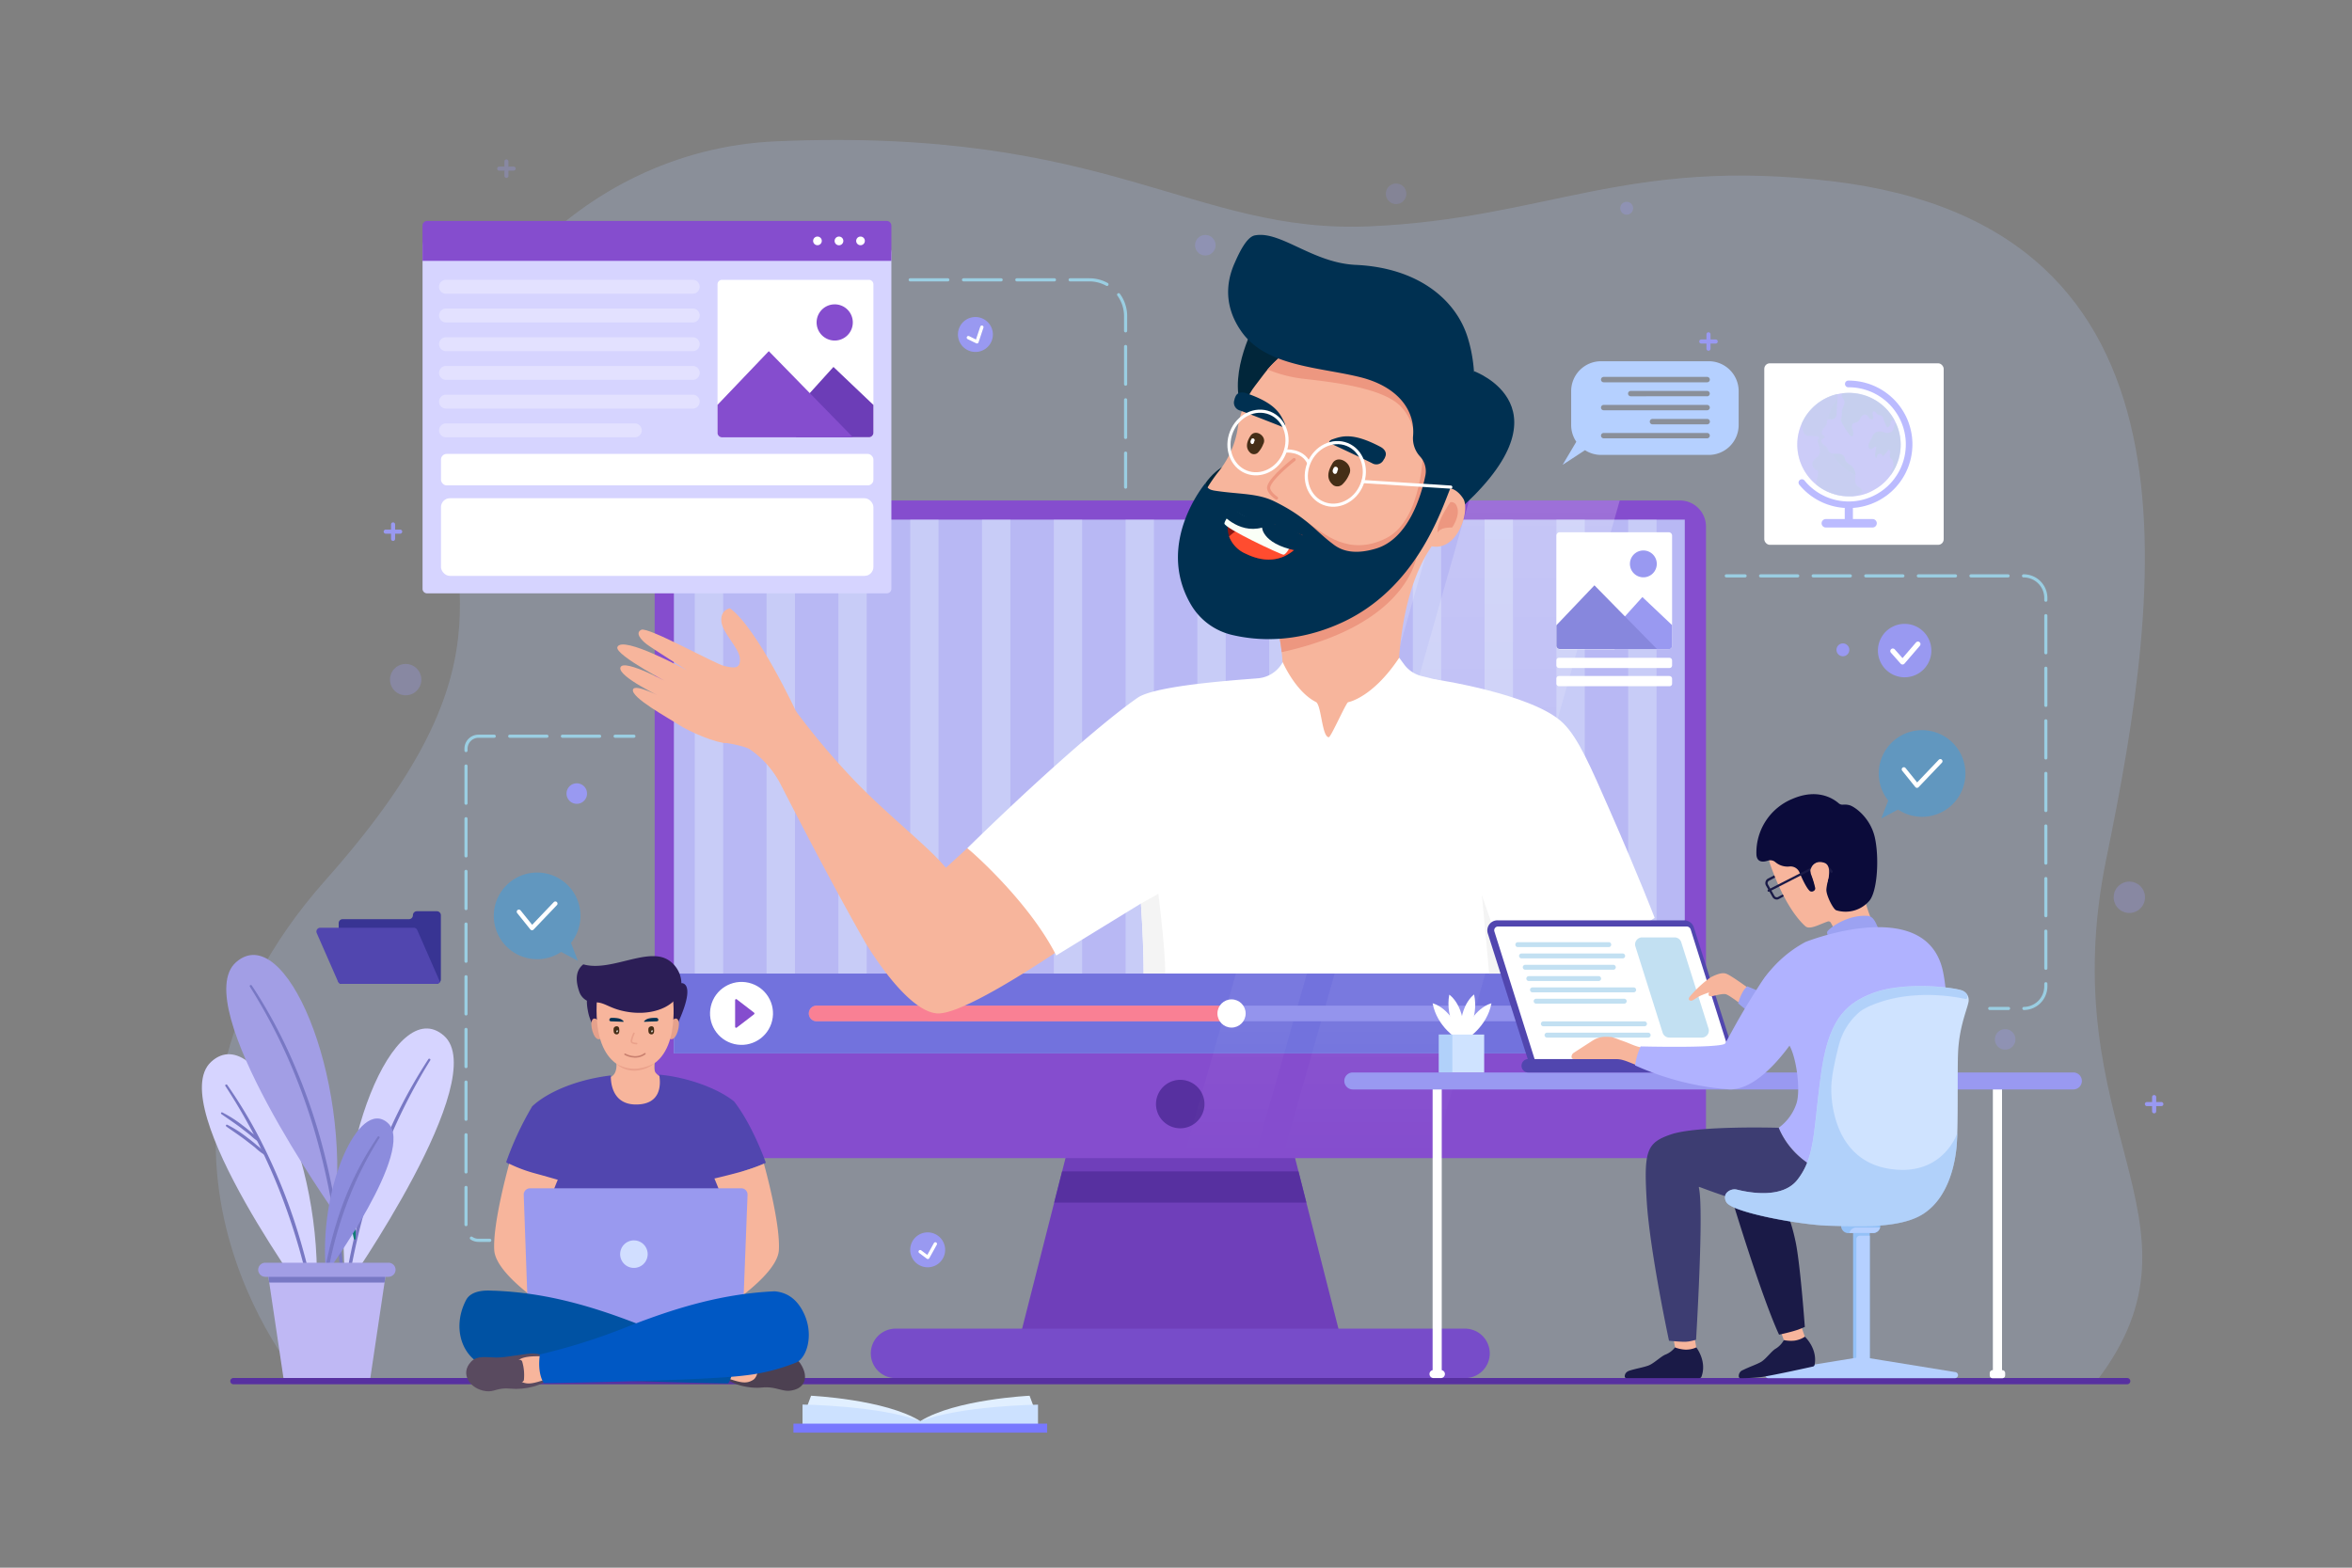 <svg xmlns="http://www.w3.org/2000/svg" xmlns:xlink="http://www.w3.org/1999/xlink" viewBox="0 0 750 500"><rect x="0" y="0" width="750" height="500" fill="#808080" stroke="none"/><defs><style>.cls-1{isolation:isolate;}.cls-2,.cls-58{fill:#b5d0ff;}.cls-11,.cls-12,.cls-2,.cls-77{opacity:0.2;}.cls-3{fill:#6f3fba;}.cls-4{fill:#5730a0;}.cls-5{fill:#774cc9;}.cls-6{fill:#854dce;}.cls-7{fill:#b8b8f4;}.cls-73,.cls-76,.cls-8{opacity:0.3;}.cls-9{fill:#eefaff;}.cls-10{fill:#7272dd;}.cls-11{fill:url(#linear-gradient);}.cls-12{fill:url(#linear-gradient-2);}.cls-13{fill:#9494ed;}.cls-14{fill:#f98094;}.cls-15,.cls-25{fill:#fff;}.cls-16{fill:#d6d4ff;}.cls-17{fill:#7878c4;}.cls-18{fill:#0e7c74;}.cls-19{fill:#a29ee5;}.cls-20{fill:#8c8cdd;}.cls-21{fill:#bfb8f4;}.cls-22{fill:#383493;}.cls-23{fill:#5146af;}.cls-24,.cls-36,.cls-37,.cls-38,.cls-48,.cls-49,.cls-64,.cls-65,.cls-66,.cls-67,.cls-70,.cls-74,.cls-75{fill:none;}.cls-24{stroke:#5730a0;stroke-width:2px;}.cls-24,.cls-37,.cls-38,.cls-48,.cls-49,.cls-64,.cls-65,.cls-66,.cls-67,.cls-70,.cls-74,.cls-75{stroke-linecap:round;}.cls-24,.cls-70,.cls-74,.cls-75{stroke-linejoin:round;}.cls-25{opacity:0.31;}.cls-26{fill:#6c3db7;}.cls-27{fill:#f7b59c;}.cls-28{fill:#01263a;}.cls-29{fill:#003051;}.cls-30{fill:#ed9780;}.cls-31{fill:#8d1612;}.cls-32{fill:#ff4c2f;}.cls-33{fill:#fafff7;}.cls-34{fill:#452e17;}.cls-35{fill:#f4f4f4;}.cls-36,.cls-37,.cls-70,.cls-74,.cls-75{stroke:#fff;}.cls-36,.cls-37,.cls-38,.cls-48,.cls-49,.cls-64,.cls-65,.cls-66,.cls-67{stroke-miterlimit:10;}.cls-38{stroke:#ed9780;}.cls-39{fill:#9999ef;}.cls-40{fill:#4c4051;}.cls-41{fill:#0052a3;}.cls-42{fill:#594a5f;}.cls-43{fill:#0058c4;}.cls-44{fill:#2c1e56;}.cls-45{fill:#e5a18c;}.cls-46{fill:#d1deff;}.cls-47{fill:#eaa18b;}.cls-48{stroke:#eaa18b;}.cls-48,.cls-49{stroke-width:0.5px;}.cls-49{stroke:#c9806f;}.cls-50,.cls-73,.cls-76,.cls-77{fill:#9999f1;}.cls-51{fill:#c2e0f2;}.cls-52{fill:#1a1a47;}.cls-53{fill:#9ca2f2;}.cls-54{fill:#0b0b3a;}.cls-55{fill:#b0b2ff;}.cls-56{fill:#3d3d72;}.cls-57,.cls-60{fill:#94c1f7;}.cls-59{fill:#cfe3ff;}.cls-60,.cls-68,.cls-71{opacity:0.5;}.cls-61{fill:#e1efff;}.cls-62{fill:#cce1ff;}.cls-63{fill:#7878ff;}.cls-64,.cls-65,.cls-66,.cls-67{stroke:#9acee2;}.cls-65{stroke-dasharray:11.86 4.94;}.cls-66{stroke-dasharray:11.84 4.93;}.cls-67{stroke-dasharray:12 5;}.cls-69{fill:#389fe5;}.cls-70{stroke-width:1.38px;}.cls-71{mix-blend-mode:screen;}.cls-72{fill:#81a8cc;}.cls-73{mix-blend-mode:multiply;}.cls-74{stroke-width:1.06px;}.cls-75{stroke-width:1.62px;}.cls-78{fill:#8787dd;}</style><linearGradient id="linear-gradient" x1="418.51" y1="157.38" x2="418.51" y2="368.29" gradientUnits="userSpaceOnUse"><stop offset="0" stop-color="#fff"/><stop offset="1" stop-color="#fff" stop-opacity="0"/></linearGradient><linearGradient id="linear-gradient-2" x1="462.7" y1="157.38" x2="462.7" y2="368.29" xlink:href="#linear-gradient"/></defs><title>teach</title><g class="cls-1"><g id="OBJECTS"><path class="cls-2" d="M95.6,440s-65.5-76.33,8.28-159.39c59.47-66.95,40.48-92.84,37.74-138-2.32-38.21,41-94.72,105.87-97.54,106.3-4.62,132.72,29.54,189.16,27.12s82-22.17,147.52-14.39C705.81,72.24,689.41,187.53,671.69,273.7s35.54,115.59-2.8,166.35"/><polygon class="cls-3" points="427.73 427.42 325 427.42 336.16 383.55 338.69 373.6 343.6 354.33 409.14 354.33 414.05 373.6 416.57 383.55 427.73 427.42"/><polygon class="cls-4" points="416.57 383.55 336.16 383.55 338.69 373.6 414.05 373.6 416.57 383.55"/><path class="cls-5" d="M467.16,439.54H285.57a7.89,7.89,0,0,1-7.89-7.89h0a7.9,7.9,0,0,1,7.89-7.89H467.16a7.9,7.9,0,0,1,7.89,7.89h0A7.89,7.89,0,0,1,467.16,439.54Z"/><path class="cls-6" d="M544,167.94V361.06a8.33,8.33,0,0,1-8.32,8.32H217.08a8.31,8.31,0,0,1-8.32-8.32V167.94a8.31,8.31,0,0,1,8.32-8.32H535.67A8.33,8.33,0,0,1,544,167.94Z"/><rect class="cls-7" x="214.89" y="165.73" width="322.35" height="170.24"/><g class="cls-8"><rect class="cls-9" x="496.3" y="165.73" width="9.04" height="144.78"/><rect class="cls-9" x="519.19" y="165.73" width="9.04" height="144.78"/><rect class="cls-9" x="221.56" y="165.73" width="9.04" height="144.78"/><rect class="cls-9" x="244.45" y="165.73" width="9.04" height="144.78"/><rect class="cls-9" x="267.35" y="165.73" width="9.04" height="144.78"/><rect class="cls-9" x="290.24" y="165.73" width="9.04" height="144.78"/><rect class="cls-9" x="313.14" y="165.73" width="9.04" height="144.78"/><rect class="cls-9" x="336.03" y="165.73" width="9.04" height="144.78"/><rect class="cls-9" x="358.93" y="165.73" width="9.04" height="144.78"/><rect class="cls-9" x="381.82" y="165.73" width="9.04" height="144.78"/><rect class="cls-9" x="404.72" y="165.73" width="9.04" height="144.78"/><rect class="cls-9" x="427.61" y="165.73" width="9.04" height="144.78"/><rect class="cls-9" x="450.51" y="165.73" width="9.04" height="144.78"/><rect class="cls-9" x="473.4" y="165.73" width="9.04" height="144.78"/></g><rect class="cls-10" x="214.89" y="310.51" width="322.35" height="25.46"/><path class="cls-4" d="M376.35,359.86h0a7.75,7.75,0,0,1-7.73-7.73h0a7.75,7.75,0,0,1,7.73-7.73h0a7.75,7.75,0,0,1,7.73,7.73h0A7.75,7.75,0,0,1,376.35,359.86Z"/><polygon class="cls-11" points="400.06 369.23 377.42 369.23 436.96 159.62 459.61 159.62 400.06 369.23"/><polygon class="cls-12" points="456.95 369.23 408.91 369.23 468.46 159.62 516.5 159.62 456.95 369.23"/><path class="cls-13" d="M524.87,325.73H260.41a2.5,2.5,0,0,1,0-5H524.87a2.5,2.5,0,0,1,0,5Z"/><path class="cls-14" d="M392.64,320.73v5H260.41a2.5,2.5,0,0,1,0-5Z"/><circle class="cls-15" cx="392.71" cy="323.24" r="4.5"/><circle class="cls-15" cx="236.46" cy="323.24" r="10.04" transform="translate(-132.46 479.1) rotate(-76.72)"/><path class="cls-6" d="M234.94,318.73l5.51,4.24a.34.34,0,0,1,0,.53l-5.51,4.24a.33.33,0,0,1-.53-.26V319A.33.33,0,0,1,234.94,318.73Z"/><path class="cls-16" d="M100.54,418s-48.4-65.37-33.21-79.34S104.71,373.85,100.54,418Z"/><path class="cls-17" d="M71.87,346.38a185.55,185.55,0,0,1,17.12,33,206.13,206.13,0,0,1,9.72,32.07c.6,2.78,1.14,5.57,1.67,8.36s.9,5.35,1.45,8a.31.31,0,0,0,.6-.08,120.86,120.86,0,0,0-2.33-14.64q-1.62-8-3.84-15.78a182.57,182.57,0,0,0-12.79-32.87,152.74,152.74,0,0,0-11-18.41c-.25-.36-.86,0-.6.36Z"/><path class="cls-17" d="M70.61,355.33c2,1.43,4.12,2.82,6.11,4.32,1,.79,2.08,1.59,3.1,2.42a18.15,18.15,0,0,0,2.91,2.26c.22.11.5-.13.35-.36a12.88,12.88,0,0,0-2.62-2.54c-1-.85-2-1.68-3.08-2.48a39.16,39.16,0,0,0-6.46-4.14.3.3,0,0,0-.31.52Z"/><path class="cls-17" d="M72.11,359.25c2,1.42,4.11,2.81,6.11,4.32,1,.79,2.08,1.59,3.1,2.41a17.41,17.41,0,0,0,2.9,2.26c.22.11.51-.12.36-.36A12.83,12.83,0,0,0,82,365.35c-1-.86-2-1.69-3.08-2.48a38.57,38.57,0,0,0-6.46-4.15.31.31,0,0,0-.31.53Z"/><path class="cls-16" d="M110.42,410.49s46.66-66.63,31.11-80.19S105.09,366.49,110.42,410.49Z"/><path class="cls-17" d="M136.59,337.82A163.13,163.13,0,0,0,119,373.75a203.46,203.46,0,0,0-8.75,34.62c-.48,2.91-.91,5.83-1.25,8.76s-.66,5.63-.75,8.46c0,.33.54.42.6.08.76-5.07,1.28-10.17,2.09-15.23q1.34-8.32,3.3-16.53a196.39,196.39,0,0,1,12.13-35.55,183.79,183.79,0,0,1,10.83-20.19c.24-.39-.36-.73-.61-.35Z"/><path class="cls-18" d="M111.78,378.58a79.56,79.56,0,0,0,.24,8.87c.09,1.34.21,2.68.33,4a15,15,0,0,0,.52,3.72c.08.21.46.28.5,0a15.06,15.06,0,0,0-.12-3.61c-.1-1.37-.17-2.75-.27-4.12-.19-2.95-.29-5.92-.6-8.87a.3.3,0,0,0-.6,0Z"/><path class="cls-19" d="M106.77,386.86s-47-66.41-31.47-80S111.91,342.84,106.77,386.86Z"/><path class="cls-17" d="M79.67,314.67A177.75,177.75,0,0,1,91.73,337.3a191.88,191.88,0,0,1,8.37,22.75,217.58,217.58,0,0,1,5.21,21.56q1.83,9.7,2.81,19.56c.56,5.48.93,11,1.22,16.49,0,.61.07,1.21.12,1.81a.31.31,0,0,0,.61,0,143.57,143.57,0,0,0-.73-16.19q-.86-9.73-2.52-19.37a207.33,207.33,0,0,0-4.89-21.56,187.48,187.48,0,0,0-8-22.52A160.5,160.5,0,0,0,82.09,317.1c-.59-.94-1.2-1.87-1.81-2.79-.25-.37-.85,0-.61.36Z"/><path class="cls-20" d="M104,406.24s28.9-39.72,19.66-48.08S101.22,379.62,104,406.24Z"/><path class="cls-17" d="M120.43,362.58a100.35,100.35,0,0,0-13.06,27.2,131.69,131.69,0,0,0-5.16,25,73.84,73.84,0,0,0-.63,11.12.31.31,0,0,0,.61,0c.39-3.22.55-6.48.89-9.72q.61-5.81,1.72-11.56a125.37,125.37,0,0,1,8.06-26.37A113.13,113.13,0,0,1,121,362.93c.24-.38-.35-.72-.61-.35Z"/><polygon class="cls-21" points="123.33 404.32 123.1 405.84 122.62 409.07 118.01 440.05 90.47 440.05 85.86 409.07 85.38 405.84 85.15 404.32 123.33 404.32"/><polygon class="cls-17" points="123.1 405.84 122.62 409.07 85.86 409.07 85.38 405.84 123.1 405.84"/><path class="cls-19" d="M123.87,407.23H84.61A2.28,2.28,0,0,1,82.33,405h0a2.28,2.28,0,0,1,2.28-2.27h39.26a2.27,2.27,0,0,1,2.27,2.27h0A2.28,2.28,0,0,1,123.87,407.23Z"/><path class="cls-22" d="M140.58,291.87v20.49a1.4,1.4,0,0,1-.27.83,1.42,1.42,0,0,1-1.18.61H109a1.45,1.45,0,0,1-1-.39v-19a1.26,1.26,0,0,1,1.27-1.25h21.14a1.26,1.26,0,0,0,1.26-1.27,1.26,1.26,0,0,1,1.25-1.26h6.35A1.28,1.28,0,0,1,140.58,291.87Z"/><path class="cls-23" d="M140.31,313.19a1.42,1.42,0,0,1-1.18.61H109a1.45,1.45,0,0,1-1-.39,1.28,1.28,0,0,1-.3-.43.31.31,0,0,1,0-.1L101,297.6a1.21,1.21,0,0,1,1.1-1.7h29.84a1.21,1.21,0,0,1,1.11.72l6.27,14.32Z"/><line class="cls-24" x1="74.43" y1="440.5" x2="678.31" y2="440.5"/><path class="cls-16" d="M139.22,74.26H277.59a6.65,6.65,0,0,1,6.65,6.65v106.9a1.43,1.43,0,0,1-1.43,1.43H136.17a1.43,1.43,0,0,1-1.43-1.43V78.75A4.48,4.48,0,0,1,139.22,74.26Z"/><rect class="cls-15" x="140.62" y="158.91" width="137.89" height="24.76" rx="2.83"/><rect class="cls-15" x="140.62" y="144.77" width="137.89" height="10.04" rx="1.8"/><path class="cls-25" d="M220.91,93.68H142.23A2.22,2.22,0,0,1,140,91.46h0a2.22,2.22,0,0,1,2.22-2.22h78.68a2.22,2.22,0,0,1,2.21,2.22h0A2.22,2.22,0,0,1,220.91,93.68Z"/><path class="cls-25" d="M220.91,102.84H142.23a2.22,2.22,0,0,1-2.22-2.22h0a2.22,2.22,0,0,1,2.22-2.22h78.68a2.22,2.22,0,0,1,2.21,2.22h0A2.22,2.22,0,0,1,220.91,102.84Z"/><path class="cls-25" d="M220.91,112H142.23a2.21,2.21,0,0,1-2.22-2.21h0a2.21,2.21,0,0,1,2.22-2.22h78.68a2.21,2.21,0,0,1,2.21,2.22h0A2.21,2.21,0,0,1,220.91,112Z"/><path class="cls-25" d="M220.91,121.15H142.23a2.21,2.21,0,0,1-2.22-2.21h0a2.21,2.21,0,0,1,2.22-2.22h78.68a2.21,2.21,0,0,1,2.21,2.22h0A2.21,2.21,0,0,1,220.91,121.15Z"/><path class="cls-25" d="M220.91,130.31H142.23A2.21,2.21,0,0,1,140,128.1h0a2.21,2.21,0,0,1,2.22-2.22h78.68a2.21,2.21,0,0,1,2.21,2.22h0A2.21,2.21,0,0,1,220.91,130.31Z"/><path class="cls-25" d="M202.42,139.48H142.23a2.22,2.22,0,0,1-2.22-2.22h0a2.22,2.22,0,0,1,2.22-2.22h60.19a2.22,2.22,0,0,1,2.22,2.22h0A2.22,2.22,0,0,1,202.42,139.48Z"/><path class="cls-6" d="M282.72,70.46H136.25A1.52,1.52,0,0,0,134.73,72V83.19H284.24V72A1.52,1.52,0,0,0,282.72,70.46Z"/><path class="cls-15" d="M262.05,76.83a1.38,1.38,0,1,1-1.38-1.38A1.38,1.38,0,0,1,262.05,76.83Z"/><path class="cls-15" d="M268.92,76.83a1.39,1.39,0,1,1-1.39-1.38A1.38,1.38,0,0,1,268.92,76.83Z"/><path class="cls-15" d="M275.78,76.83a1.38,1.38,0,1,1-1.38-1.38A1.38,1.38,0,0,1,275.78,76.83Z"/><path class="cls-15" d="M278.51,90.68V138a1.44,1.44,0,0,1-1.44,1.45H230.23A1.44,1.44,0,0,1,228.8,138V90.68a1.43,1.43,0,0,1,1.43-1.43h46.84A1.43,1.43,0,0,1,278.51,90.68Z"/><path class="cls-26" d="M278.51,129.15V138a1.44,1.44,0,0,1-1.44,1.45H253.83l1-10.33,10.94-12.09Z"/><path class="cls-6" d="M272,139.48H230.23A1.44,1.44,0,0,1,228.8,138v-8.88L245.15,112Z"/><path class="cls-6" d="M271.94,102.84a5.77,5.77,0,1,1-5.77-5.77A5.76,5.76,0,0,1,271.94,102.84Z"/><path class="cls-27" d="M348.87,295.41l-15.63-26.82-24.85,2-6.77,6.18c-.87-1-.68-.78-1.36-1.54C295,269.31,282.74,259.55,273,249.5a236.79,236.79,0,0,1-19.32-22.82l-2,1c0-1,0-1.72,0-1.72L243,214.24l-10.59-.69-7.87,9.57.4,5.12s.13,7.88,6.29,8.68c1.85.24,6.52,1.13,8,2.14a30.63,30.63,0,0,1,9.87,11.44c7,13.62,17.08,33,26.58,49.69a19.39,19.39,0,0,0,1.09,1.78c3.31,5.28,13.56,20.52,21.95,21.24C308.85,324.08,348.87,295.41,348.87,295.41Z"/><path class="cls-28" d="M384.48,154s3.34-5,7.93-6.17-5,10.67-5,10.67-2.59,1.15-2.89,1S384.48,154,384.48,154Z"/><path class="cls-29" d="M470,118.37s32.74,11.75-6.24,45.53l-5.86-1.78Z"/><path class="cls-27" d="M387.22,220.05a63.76,63.76,0,0,0,36.49,22.08c36.27-.69,42.45-20.67,42.45-20.67L445.91,217s-.62-26.45,10.62-42.77c8.42,1.63,12.36-11.65,10.05-15.22-2.51-3.87-5.33-3.36-5.33-3.36-2.39,2.6-4.56,8.7-5.63,11.71l-50.53,26.13a29,29,0,0,1,1.36,3.63A58.23,58.23,0,0,1,408.7,208a72.37,72.37,0,0,1,.44,9.93Zm64.8-47c1.07-1.82,2.23-3.67,3.52-5.53-.45,1.29-.79,2.45-1,3.4C453.08,172.15,452.05,173.05,452,173.08Z"/><path class="cls-30" d="M406.45,197.08A58.23,58.23,0,0,1,408.7,208c42.08-9.22,43.29-32,43.29-32l-21.6,8.77Z"/><path class="cls-28" d="M399.79,104.17s-9.17,17-2.85,28.26l14.58-18.91"/><path class="cls-27" d="M383.72,190.68c9.7,15.32,45.24,15,61.91-7S465,136.6,456.68,121.13c-4.63-8.6-15.72-13.57-26.61-14.38a30,30,0,0,0-8.68.64,31.66,31.66,0,0,0-17.18,10.46c-.41.48-.79,1-1.17,1.46l-2.56,3.38c-.34.44-.64.88-1,1.35a30.85,30.85,0,0,0-4.74,12.17,29.27,29.27,0,0,1-6,14C381.51,159.21,374,175.39,383.72,190.68Z"/><path class="cls-30" d="M404.2,117.85a42.77,42.77,0,0,0,11.3,2.94c8.48,1,25.57,2.71,31.31,9a15.93,15.93,0,0,1,3.82,7.07c1.41,4.9-3.18-16.65-3.18-16.65L421.4,107.39A31.71,31.71,0,0,0,404.2,117.85Z"/><path class="cls-30" d="M453.78,143.63s-.08,22.19-11.82,28.05-19.77-1.36-25.12-5.19c-3.09-2.21-4.17,3.44-4.17,3.44s6.12,10.17,9.18,10.17,15.39-.17,16.33-.76,8-4,8-4,4.85-8.28,5.19-9.16,5.87-10.31,5.61-11.5-.17-9-.17-9Z"/><path class="cls-29" d="M400.12,75.08c-2.77.54-5.27,6.22-6.4,8.76-1.63,3.67-4.72,12.4,2.33,22.16,8,11.07,25.25,11.1,38.13,14.41,11.45,3,17.16,10.33,16.41,18.74a8.53,8.53,0,0,0,2.12,6.32l.25.28a6.91,6.91,0,0,1,1.56,5.91C453.18,158.31,449,172,438.65,175c-8.93,2.64-12.59-.72-14.07-1.84-5.19-3.95-8.13-8.33-18.26-13.27-5.28-2.58-10.95-2.22-18.35-3.3-1.37-.2-3.28-.38-3.49-2.61,0,0-16.14,18.94-4.85,38.62a20.67,20.67,0,0,0,13.07,9.86c7.59,1.83,20.2,2.89,34.85-3.74,24-10.84,31.89-35.58,35.08-43.36s11.47-28.74,5.29-48c-3.82-11.92-15.9-22-35.65-22.88C418.51,83.83,408.31,73.49,400.12,75.08Z"/><path class="cls-31" d="M415.8,171.62a11.56,11.56,0,0,1-1,1.53c-2.16,2.83-7.85,8.17-17.54,3.45a9.72,9.72,0,0,1-5.3-5.49c-1.47-4.19.73-8.5.73-8.5a76,76,0,0,0,8.48,4.66c4.22,2,9.43,3.95,14.1,4.31Z"/><path class="cls-32" d="M415.5,170.73l-.25.85-.47,1.57c-2.16,2.83-7.85,8.17-17.54,3.45a9.72,9.72,0,0,1-5.3-5.49c4-3.83,8-3.84,8-3.84h6.51Z"/><path class="cls-33" d="M393.15,162.61s-2.71,3.38-2.72,4.35c0,1.5,17.86,9.88,18.82,9.95s2.62-3.38,2.62-3.38l-7.24-4.31"/><path class="cls-29" d="M394,126.41c-.42,1-.08.06-.46,1.4a2.59,2.59,0,0,0,1.84,3.11c3.35,1.19,13.5,5.21,13.5,5.21,1.06.61,1.08-.53.75-1.21-1.34-2.8-2.67-6.27-12.29-9.53C396,124.94,394.61,125.11,394,126.41Z"/><path class="cls-29" d="M441.75,145.62c-.4,1,0,.11-.7,1.31a2.58,2.58,0,0,1-3.52.8c-3.18-1.61-13.07-6.21-13.07-6.21-1.18-.35-.36-1.15.36-1.38,2.95-1,6.39-2.37,15.36,2.37C441.44,143.17,442.29,144.31,441.75,145.62Z"/><path class="cls-29" d="M389,163.27s5.63,7.16,13.45,5c0,0,.07,5.85,13.21,7.77l1.15-4.58s-8.46-4.51-9-4.17-8.59-2.14-10.13-2.43-6.76-4.37-6.76-4.37Z"/><path class="cls-30" d="M462.49,160.17s-4.77,6.8-4,9.76c0,0,.18-1.72,4.57-1.69,0,0,2.84-4,1.41-6.9A1.78,1.78,0,0,0,462.49,160.17Z"/><path class="cls-34" d="M424.9,147.79c-1.5,2.44-2.13,5.1.32,7a2.36,2.36,0,0,0,2.83-.29,9.17,9.17,0,0,0,2.15-3.15c1.67-3.18-3.39-6.72-5.3-3.6Z"/><path class="cls-15" d="M425.31,149.21c-.39.64-.56,1.34.08,1.85a.62.62,0,0,0,.74-.08c.33-.31.25-.64.44-1,.44-.83-.76-1.59-1.26-.77Z"/><path class="cls-34" d="M398.76,139c-1.23,1.89-1.79,4,.1,5.56a1.85,1.85,0,0,0,2.24-.17,8.1,8.1,0,0,0,1.71-2.72c1.39-2.47-2.47-5.09-4.05-2.67Z"/><path class="cls-15" d="M399.05,140.09c-.32.49-.47,1,0,1.46a.5.5,0,0,0,.59-.05c.26-.24.2-.49.36-.78a.58.58,0,0,0-1-.63Z"/><path class="cls-27" d="M254,227.23S241.5,200.3,232.75,194c0,0-3.08.48-2.72,4.22s5.67,8.34,5.91,11.84-2.12,3-5,2.35-24.32-12.59-26.44-11.55.06,3.29,1.57,4.5,12.94,8.4,12.94,8.4-20.6-11.31-22.14-7.38c-1,2.55,18.16,12.39,18.16,12.39s-16.46-9.22-17.21-5.8c-.64,2.92,13.3,9.46,13.3,9.46s-8.62-4.51-9.27-2.53c-.82,2.51,11.15,9,14.62,11.27s11.92,5.89,15.27,5.81,5.82-.42,7.66,1.45"/><path class="cls-15" d="M483.45,284.89l6.92,25.61H364.68c0-6.62-.35-14.52-.87-22.32l-27,16.56c-8.84-17.52-28.11-34.19-28.38-34.2,18.77-18.41,41.79-39.27,54.33-48,6-4.17,34.82-5.85,38.56-6.22a9.92,9.92,0,0,0,7.71-5.13s4,9.32,10.55,12.69c1.78.73,1.94,11.3,4.16,11.24.66,0,5.52-11.06,6.15-11.16,0,0,7.74-1.31,16.29-14.19l1.53,2.09a9.86,9.86,0,0,0,5.71,3.79,143.19,143.19,0,0,1,19.84,6.2c10.78,4.35,22.65,25,22.65,25l2.67,38-15.84-.72Z"/><polygon class="cls-35" points="471.88 278.39 474.87 310.51 490.37 310.51 487.62 289.57 471.88 278.39"/><polyline class="cls-27" points="518.12 273.32 532.12 310.51 490.37 310.51 483.46 295.41"/><path class="cls-15" d="M457,216.59s32,4.62,41.56,14.15c4.77,4.75,8.68,13.85,14.67,27.5,9.79,22.33,14.4,34.5,14.4,34.5s-24.22,16.83-48.49,11.83l-11.89-34.25Z"/><ellipse class="cls-36" cx="401.15" cy="141.14" rx="10.12" ry="9.11" transform="translate(120.01 460.2) rotate(-68)"/><ellipse class="cls-36" cx="425.81" cy="151.15" rx="10.12" ry="9.11" transform="translate(126.15 489.33) rotate(-68)"/><path class="cls-36" d="M409.85,143.86s5.45-.58,7.52,3.88"/><line class="cls-37" x1="434.6" y1="153.59" x2="462.63" y2="155.36"/><path class="cls-35" d="M371.54,310.5h-6.86c0-6.62-.35-14.52-.87-22.32l5.56-3.11S371.7,303.44,371.54,310.5Z"/><path class="cls-38" d="M412.67,146.58s-7.3,5.65-8.09,8.6c-.47,1.74,2.46,3.67,2.46,3.67"/><path class="cls-27" d="M211.53,343.31s3,10.45-8.23,10.44a9.17,9.17,0,0,1-4.09-1c-4.14-2-5.11-9-5.11-9,3.51-.9,2.28-6,2.28-6l12.48.29s-.62,3.26.29,4.19C210.74,344,211.53,343.31,211.53,343.31Z"/><path class="cls-23" d="M194.8,343s-.7,9.27,8,9.27c7.89,0,8-6.14,7.4-9.52,9,.8,18.86,4.44,23.9,8.57,6,7.73,10.11,19.54,10.11,19.54a46.76,46.76,0,0,1-5.6,2.15,23.44,23.44,0,0,0-5.11,2.23L230,423H174.8l-.94-47.72s-3.62-.87-6.56-1.83a19,19,0,0,1-5.9-2.78,100.16,100.16,0,0,1,8.31-17.82C174.78,348.11,184.27,344.25,194.8,343Z"/><path class="cls-27" d="M162.38,371.16s-5.26,18.62-4.78,27.51S179.11,420,179.11,420l2.75-9.38s-8.73-3.72-10-10.51,6-23.83,6-23.83-3.24-.95-7.67-2.16A46,46,0,0,1,162.38,371.16Z"/><path class="cls-27" d="M243.59,371.16s5.26,18.62,4.78,27.51S226.86,420,226.86,420l-2.75-9.38s8.74-3.72,10-10.51-6.3-24.24-6.3-24.24,3.5-.79,7.93-2A63.26,63.26,0,0,0,243.59,371.16Z"/><path class="cls-39" d="M236.73,423.72h-68.2L167,381a2,2,0,0,1,2-2h67.38a2,2,0,0,1,2,2Z"/><path class="cls-40" d="M231.26,433.5a6.65,6.65,0,0,1,4.83-1.81c2.19-.06,8.39,1.34,11.35,1.3s6-.7,7.73,1.82c2.88,4.29,1.63,8.15-3.21,8.73-2.64.32-4.82-1.43-9-1s-10.39-1-12.24-3.86"/><path class="cls-27" d="M225.54,431.5a30.73,30.73,0,0,0,5.44,1.05c2.17.12,7-.42,9.23,1,2.39,1.5,1.5,5.56,0,6.52-2.43,1.55-4.41.75-8.87-.66a28,28,0,0,0-9.69-.87"/><path class="cls-41" d="M232.18,441.24s-50.56-.91-64-2.68a64,64,0,0,1-15.41-3.79c-6.06-3.6-8.28-12.2-4.16-20.11,1.93-3.7,7.85-3,8.68-3a2,2,0,0,1,.32,0c16.39.64,31.32,4.82,48.21,11.57a194.69,194.69,0,0,0,27.72,8.88C234.38,438.54,232.18,441.24,232.18,441.24Z"/><path class="cls-40" d="M244.36,435.7s-1.34-.75-1.79.05a12,12,0,0,0-.45,4.75c.41.94,2.38.6,2.38.6l1.6-4.32Z"/><path class="cls-42" d="M175,433.57s-1.5-1.79-5-1.89c-2.27-.07-8.72,1.36-11.79,1.3s-6.09-.73-8,1.33c-3.69,3.89-.26,8.77,4.78,9.39,2.74.34,3.55-1.24,7.9-.8s10.8-.95,12.72-3.95"/><path class="cls-27" d="M180.93,431.52a32.53,32.53,0,0,1-5.66,1.07c-2.25.11-7.31-.47-9.6,1-2.48,1.55-1.58,5.77,0,6.77,2.53,1.62,4.58.79,9.21-.65A29.12,29.12,0,0,1,185,438.8"/><path class="cls-43" d="M253.79,434.6h0a62,62,0,0,1-16.29,4.09c-13.49,1.73-64.06,2.45-64.06,2.45s-2.19-2.72-1.28-9.16a193.73,193.73,0,0,0,27.75-8.77c16.53-6.51,31.2-10.64,47.14-11.36,3.12.31,6.73,1.68,9.28,7C259.72,426,257.09,433.36,253.79,434.6Z"/><path class="cls-42" d="M164.21,434.08s1.71-.94,2.28.09a15.23,15.23,0,0,1,.56,6.05c-.54,1.2-3,.76-3,.76l-2-5.52Z"/><path class="cls-44" d="M217.28,313.56s4.68-.47-.63,11.66c-2,4.57-2.71,4.27-2.75,4.49a4.4,4.4,0,0,1-1.79-2.29c0-.77.08-6.77.15-7.08S217.28,313.56,217.28,313.56Z"/><path class="cls-44" d="M189.66,316.34s-3.63-1-2.16,6.22a14.24,14.24,0,0,0,3.6,7.15,4.4,4.4,0,0,0,1.79-2.29c0-.77-.07-6.77-.15-7.08S189.66,316.34,189.66,316.34Z"/><path class="cls-45" d="M190.65,325.39s-1.53-1.49-2,.49,1.18,7.13,3.22,5.14"/><path class="cls-45" d="M214.41,325.39s1.53-1.49,2,.49S215.2,333,213.16,331"/><path class="cls-27" d="M203,341.16h-.12c-1.42.09-14.12.21-12.51-22.87h24.19S217.49,339.77,203,341.16Z"/><path class="cls-44" d="M211.26,305.35c4.56,1.35,7.5,7.11,5.25,11.67s-9.5,7.21-17.59,5.48c-4.77-1-6.3-2.93-9.16-2.79a5,5,0,0,1-5-3.29c-1-2.8-1.65-6.59,1.25-8.85C193.94,309.85,204.42,303.32,211.26,305.35Z"/><path class="cls-46" d="M206.53,400a4.39,4.39,0,1,1-4.39-4.39A4.39,4.39,0,0,1,206.53,400Z"/><path class="cls-47" d="M196.57,339.27a11,11,0,0,0,6.06,1.58,12,12,0,0,0,2.3-.32,14.23,14.23,0,0,0,1.95-.59,14,14,0,0,0,1.84-.84,8.34,8.34,0,0,1-1.69,1.15,11.36,11.36,0,0,1-2,.81,10.48,10.48,0,0,1-2.4.41,8.91,8.91,0,0,1-2.45-.24,9.41,9.41,0,0,1-2-.76A6.68,6.68,0,0,1,196.57,339.27Z"/><path class="cls-34" d="M197.43,328c.1.82.17,1.8-.73,1.91a1,1,0,0,1-.93-.53,3.13,3.13,0,0,1-.11-1.17c0-1,1.65-1.27,1.77-.21Z"/><path class="cls-15" d="M197,328.74c0,.21,0,.42-.21.49a.17.17,0,0,1-.19-.1c-.06-.11,0-.19,0-.31s.37-.36.42-.08Z"/><path class="cls-34" d="M208.53,328c.1.82.17,1.8-.73,1.91a1,1,0,0,1-.93-.53,3.13,3.13,0,0,1-.11-1.17c0-1,1.65-1.27,1.77-.21Z"/><path class="cls-15" d="M208.11,328.74c0,.21,0,.42-.21.49a.17.17,0,0,1-.19-.1c-.06-.11,0-.19,0-.31s.37-.36.42-.08Z"/><path class="cls-29" d="M209.87,325c.07.2,0,0,.06.29s-.24.45-.61.46c-.92,0-3.72.15-3.72.15-.3.05-.25-.16-.14-.27.47-.44,1-1,3.59-1C209.42,324.61,209.78,324.73,209.87,325Z"/><path class="cls-29" d="M194.37,325c-.07.2,0,0-.06.29s.24.45.61.46c.91,0,3.71.15,3.71.15.3.05.26-.16.14-.27-.46-.44-1-1-3.58-1C194.82,324.61,194.46,324.73,194.37,325Z"/><path class="cls-48" d="M202.14,329.57s-1.06,2.33-.73,2.79,1.59.48,1.59.48"/><path class="cls-49" d="M199.31,336.25s3.35,2,6.34-.16"/><path class="cls-15" d="M459.74,437V346.93a.36.36,0,0,0-.36-.36h-2.19a.36.36,0,0,0-.36.36V437a1.27,1.27,0,0,0-1,1.23,1.3,1.3,0,0,0,1.3,1.29h2.33a1.29,1.29,0,0,0,1.29-1.29A1.26,1.26,0,0,0,459.74,437Z"/><path class="cls-15" d="M638.47,437h-.07V346.57h-2.92V437h-.07a.93.93,0,0,0-.93.93v.73a.93.93,0,0,0,.93.92h3.06a.93.93,0,0,0,.93-.92v-.73A.93.93,0,0,0,638.47,437Z"/><path class="cls-50" d="M661.14,347.47H431.38a2.71,2.71,0,0,1-2.71-2.71h0a2.71,2.71,0,0,1,2.71-2.71H661.14a2.71,2.71,0,0,1,2.72,2.71h0A2.71,2.71,0,0,1,661.14,347.47Z"/><path class="cls-23" d="M553.87,339H487.55l-13.12-41.27a3.22,3.22,0,0,1,3.07-4.2h59.55a3.2,3.2,0,0,1,3.07,2.24Z"/><path class="cls-15" d="M552.54,339H489.73l-13.2-41.92a1.21,1.21,0,0,1,1.14-1.58h60.17a1.36,1.36,0,0,1,1.3,1Z"/><path class="cls-51" d="M513,302.07H484a.78.78,0,0,1-.78-.79h0a.78.78,0,0,1,.78-.78H513a.78.78,0,0,1,.78.78h0A.78.78,0,0,1,513,302.07Z"/><path class="cls-51" d="M517.44,305.67H485.18a.78.78,0,0,1-.78-.78h0a.78.78,0,0,1,.78-.78h32.26a.78.78,0,0,1,.78.78h0A.78.78,0,0,1,517.44,305.67Z"/><path class="cls-51" d="M514.46,309.28h-28.1a.78.78,0,0,1-.78-.78h0a.78.78,0,0,1,.78-.78h28.1a.78.78,0,0,1,.78.78h0A.78.78,0,0,1,514.46,309.28Z"/><path class="cls-51" d="M509.77,312.89H487.5a.78.78,0,0,1-.78-.78h0a.78.78,0,0,1,.78-.78h22.27a.78.78,0,0,1,.78.78h0A.78.78,0,0,1,509.77,312.89Z"/><path class="cls-51" d="M520.94,316.5H488.68a.78.78,0,0,1-.78-.79h0a.78.78,0,0,1,.78-.78h32.26a.78.78,0,0,1,.78.78h0A.78.78,0,0,1,520.94,316.5Z"/><path class="cls-51" d="M517.93,320.1H489.84a.78.78,0,0,1-.78-.78h0a.78.78,0,0,1,.78-.78h28.09a.78.78,0,0,1,.78.78h0A.78.78,0,0,1,517.93,320.1Z"/><path class="cls-51" d="M524.4,327.32H492.14a.78.78,0,0,1-.78-.78h0a.78.78,0,0,1,.78-.78H524.4a.78.78,0,0,1,.78.78h0A.78.78,0,0,1,524.4,327.32Z"/><path class="cls-51" d="M525.57,330.93H493.31a.78.78,0,0,1-.78-.78h0a.78.78,0,0,1,.78-.79h32.26a.78.78,0,0,1,.78.79h0A.78.78,0,0,1,525.57,330.93Z"/><path class="cls-51" d="M542.73,330.93H532.31a2.24,2.24,0,0,1-2.13-1.56l-8.68-27.5a2.22,2.22,0,0,1,2.12-2.89H534a2.22,2.22,0,0,1,2.12,1.55l8.69,27.5A2.23,2.23,0,0,1,542.73,330.93Z"/><path class="cls-23" d="M559.43,342.05H487.31a2.13,2.13,0,0,1-2.13-2.14h0a2.13,2.13,0,0,1,2.13-2.13h72.12a2.14,2.14,0,0,1,2.14,2.13h0A2.14,2.14,0,0,1,559.43,342.05Z"/><path class="cls-52" d="M566.6,286.91a1.59,1.59,0,0,1-1.38-.8l-2.09-3.67a1.58,1.58,0,0,1-.14-1.22,1.55,1.55,0,0,1,.77-1l5.82-3.07a1.58,1.58,0,0,1,2.12.63l2,3.65a1.56,1.56,0,0,1,.12,1.2,1.55,1.55,0,0,1-.75.93l-5.72,3.11A1.51,1.51,0,0,1,566.6,286.91Zm3.72-9.17a.82.82,0,0,0-.4.1l-5.82,3.07a.84.84,0,0,0-.41.51.84.84,0,0,0,.07.66h0l2.09,3.68a.86.86,0,0,0,1.14.32l5.72-3.1a.87.87,0,0,0,.41-.51.84.84,0,0,0-.07-.64l-2-3.65A.84.84,0,0,0,570.32,277.74Z"/><path class="cls-27" d="M555.64,319c-.47.6-.84,1-.84,1s-3.5-2.65-4.47-2.9-3.07.35-4.23.59c-1.9.39-1.12-1.17-1.12-1.17s-1.28.45-2.4.91c-1.28.52-2.62,1.59-3,1.68-.73.18-1.45-.19-.77-1.21a35.62,35.62,0,0,1,6.7-6.21c1.45-.69,3.43-1.7,5-1.11S557.3,315,557.3,315C557.45,316.34,556.42,318,555.64,319Z"/><path class="cls-53" d="M554.27,320s17.15,15,30,16.53,34.48-22.83,34.48-22.83-1.36-13-9.36-11.45S590.64,323,586,323.93s-28.82-9.34-28.82-9.34a6.2,6.2,0,0,0-1.5,1.84A15.88,15.88,0,0,0,554.27,320Z"/><path class="cls-27" d="M592.41,261.35c-4.09-4.69-10.14-5.19-14.81-4.67a15.46,15.46,0,0,0-13.22,10.71,13.81,13.81,0,0,0,.28,8.83c3.81,10.52,7.85,16.32,11,19.17,1.36,1.25,4.25-.46,7.15-1.48a.82.82,0,0,1,1,.39l1.66,3.05,12-2.44a42,42,0,0,1-2.52-6.93C596.42,286,599.9,269.91,592.41,261.35Z"/><path class="cls-54" d="M570.66,276.36a3.08,3.08,0,0,1,3.13,1.83c.88,2.11,2.25,5.05,3.32,6a1.09,1.09,0,0,0,1.19,0,.94.94,0,0,0,.54-.92,25.66,25.66,0,0,0-1.25-4.19,2.83,2.83,0,0,1,2.12-3.91,4.82,4.82,0,0,1,1.75.11c3.18,1,1,5.95.93,8.56,0,1.84,2.15,6.1,3.13,6.48a10,10,0,0,0,10.61-3.06c2.57-3.17,3.13-13.78,1.72-20.13s-6.48-9.93-8.16-10.34a5.93,5.93,0,0,0-2-.15,1.85,1.85,0,0,1-1.4-.46c-1.69-1.47-6.74-4.84-14.74-1.38a18.52,18.52,0,0,0-11.47,17.68c.12,2.71,2.25,2.51,3.72,2a2.46,2.46,0,0,1,2.35.51A6,6,0,0,0,570.66,276.36Z"/><path class="cls-53" d="M583.36,299s-1.06-1.19-.66-1.91c.5-.9,5.92-5.19,12.25-5,1,0,2.18,0,3.36,2.6a18.69,18.69,0,0,1,1.46,4.27Z"/><path class="cls-55" d="M611.55,375.5c-.38.09-.8.19-1.23.27a106.49,106.49,0,0,1-14.11,1.11c-17.21-.3-24.85-9.59-27.65-14.37a18.46,18.46,0,0,1-1.38-2.81,15.67,15.67,0,0,0,5.72-7.91c1.3-4.27-.06-14.45-2.29-18.33-1.22-2.13-4.84-6.45-7.11-11-1.87-3.74-2.83-7.65-.79-10.63a38.38,38.38,0,0,1,13-11.39s14.65-5.86,27.13-4.53c7.92.83,15,4.56,16.85,14.52C624.59,336.09,611.55,375.5,611.55,375.5Z"/><path class="cls-27" d="M575.52,426.33a5.68,5.68,0,0,1-3.09,1.75,5.5,5.5,0,0,1-3.6-.67l-1-2.76,6.61-1.44Z"/><path class="cls-27" d="M540.9,429.75a5.68,5.68,0,0,1-3.33,1.23,5.47,5.47,0,0,1-3.44-1.23l-.51-2.88h6.78Z"/><path class="cls-52" d="M575.52,423.21c-.43.2-1.75.74-2.22.9-2.5.84-6,1.57-6,1.57-5.68-12.28-15-43.18-15-43.18-1.29-5.46,2.6-7.66,6-7.87a7.18,7.18,0,0,1,3.15.46c3.26,1.38,8,10.61,8,10.61a57.66,57.66,0,0,1,3,9.78C574,402.07,575.52,423.21,575.52,423.21Z"/><path class="cls-56" d="M588.35,376c0,3.1-.87,8-5.52,9.45-7,2.08-12.07.9-20.12-.49-6.75-1.16-17.4-5.1-20.66-6.34-.42-.16-.34,0-.26.49,1.54,7.53-.95,48.19-.95,48.19a20.57,20.57,0,0,1-2.3.54,10.36,10.36,0,0,1-1.33.11c-1.74,0-5-.33-5-.33S526.07,399,525.1,383s0-18.51,7.6-21.15c8.46-2.94,34.48-2.15,34.48-2.15h0a24.92,24.92,0,0,0,7.33,9.82A31,31,0,0,0,588.35,376Z"/><path class="cls-57" d="M596.22,392.33v41.15a2.66,2.66,0,1,1-5.31,0V392.33Z"/><path class="cls-58" d="M596.22,394.12v39.25a2.85,2.85,0,0,1-2.29,2.74,2.71,2.71,0,0,1-1.7-.33c-.08-.16-.18-.35-.27-.5V395.21a1.09,1.09,0,0,1,1.09-1.09Z"/><path class="cls-57" d="M599.58,391a2,2,0,0,1-.07.56,2.31,2.31,0,0,1-2.22,1.73h-7.91a2.3,2.3,0,0,1-2.29-2.29,2.3,2.3,0,0,1,2.29-2.29h7.91A2.28,2.28,0,0,1,599.58,391Z"/><path class="cls-58" d="M599.51,391.51a2.31,2.31,0,0,1-2.22,1.73h-7.57a2.2,2.2,0,0,1,.6-1.06,2.3,2.3,0,0,1,1.62-.67Z"/><path class="cls-59" d="M627.76,319.15s0,0,0,.06c0,.24-.08.49-.14.78-.64,2.69-2.91,7.95-3.24,15.83-.22,4.84,0,17.69-.24,25.46h0c0,1.16-.08,2.2-.13,3.09-.41,6.87-2.76,17.06-9.93,22.22-7.29,5.47-22,4.53-30.86,4.33s-31-4.23-32.73-7.51a2.85,2.85,0,0,1-.41-1.89v0a2.29,2.29,0,0,1,.68-1.26,3.41,3.41,0,0,1,3.25-.81c3.6.89,14.29,3,19.11-3.14,5.83-7.39,5.09-15.93,7.59-33.92,2.36-17,7.67-22.25,16.46-25.64,9.39-3.62,24.49-2.07,28.26-.93A3.22,3.22,0,0,1,627.76,319.15Z"/><path class="cls-58" d="M624.37,438.56a1,1,0,0,1-1,1H563.73a1,1,0,0,1-.15-1.93l30-4.86,7.55,1.22,22.43,3.64A1,1,0,0,1,624.37,438.56Z"/><path class="cls-52" d="M534.12,429.75a11,11,0,0,0,3.43.71,8.24,8.24,0,0,0,3.37-.71s3.48,4.43,1.63,9.36a.66.66,0,0,1-.63.42h-23.3a.51.51,0,0,1-.53-.5c0-.58.22-1.49,1.64-1.92,2.15-.66,4.37-1,6-1.62s4.06-3,5.4-3.48A7.28,7.28,0,0,0,534.12,429.75Z"/><path class="cls-52" d="M568.83,427.41a11.21,11.21,0,0,0,3.49.16,8.23,8.23,0,0,0,3.22-1.24s4.13,3.82,3.09,9a.67.67,0,0,1-.55.52s-12.3,2.75-16.45,3.35a59.91,59.91,0,0,1-6.56.36.55.55,0,0,1-.6-.43,2,2,0,0,1,1.31-2.16c2-1,4.15-1.7,5.7-2.55s3.53-3.64,4.78-4.29A7.37,7.37,0,0,0,568.83,427.41Z"/><path class="cls-27" d="M522,339.8s-2.39-1-3.64-1.44c-.5-.17-1-.3-1.35-.39a7.49,7.49,0,0,0-1.64-.17H501.84a.71.71,0,0,1-.71-.72,1.52,1.52,0,0,1,.71-1.3l1.45-.95,4.36-2.81c2.15-1.39,3.72-1.48,6.28-1.25a21.91,21.91,0,0,1,2.67.94c2.55.84,3.1,1.22,4.79,1.82a12.68,12.68,0,0,0,1.43.43,1.41,1.41,0,0,0,.58.06A8.19,8.19,0,0,1,522,339.8Z"/><path class="cls-55" d="M575.21,307.36c-1.78-1.09-7.16-4.07-14.1,6.74s-9.06,15.44-11.07,18.8c-2.43,1.46-26.88.84-26.88.84a22.13,22.13,0,0,0-1.77,6.06,89.09,89.09,0,0,0,30.22,7.67c13.35,0,27.1-26.08,27.73-29.34S579.46,310,575.21,307.36Z"/><path class="cls-52" d="M564,284.42a.36.36,0,0,1-.17-.68l13.52-6.93c1.53-.79,4.66-2.39,7,1a.36.36,0,0,1-.1.5.35.35,0,0,1-.5-.09c-1.81-2.66-4-1.85-6-.8l-13.55,6.94A.32.32,0,0,1,564,284.42Z"/><path class="cls-27" d="M577.28,277.51l1.79,5.71a1.8,1.8,0,0,0,2.72-.2c1.34-1.54,2.51-6.89.05-7.79S577.9,275.61,577.28,277.51Z"/><path class="cls-60" d="M627.22,317.13a.1.1,0,0,1,0,0,3.33,3.33,0,0,0-1.78-1.28c-3.77-1.14-18.87-2.69-28.26.93-8.79,3.39-14.1,8.61-16.46,25.64-2.5,18-1.76,26.53-7.59,33.92-4.82,6.1-15.51,4-19.11,3.14a3.41,3.41,0,0,0-3.25.81,2.33,2.33,0,0,0-.69,1.28,2.85,2.85,0,0,0,.41,1.89c1.77,3.28,23.82,7.29,32.73,7.51s23.57,1.14,30.86-4.33c7.17-5.16,9.52-15.35,9.93-22.22,0-.89.09-1.93.13-3.09-.15.63-5.08,14.52-22.43,11.32C585,369.53,583.46,351.19,584.06,345c.08-.67.16-1.32.23-1.92.15-1.15,1.07-6,2.21-10.21a20.51,20.51,0,0,1,6.58-10.21,9.21,9.21,0,0,1,1.59-1c.16-.1.35-.2.54-.3s.52-.27.82-.41l.87-.37.66-.26c13.58-5.37,28.18-1.88,29.14-1.72S627.28,317.38,627.22,317.13Z"/><path class="cls-61" d="M257.14,449.16l1.49-4s23.63,1.12,34.84,8.09l-21.33.4Z"/><path class="cls-61" d="M329.8,449.16l-1.49-4s-23.63,1.12-34.84,8.09l21.32.4Z"/><path class="cls-62" d="M293.47,453.29c-12.81-5-37.56-5.32-37.56-5.32v8.44H331V448S306.27,448.32,293.47,453.29Z"/><rect class="cls-63" x="253.01" y="454.06" width="80.91" height="2.86"/><path class="cls-58" d="M498.29,148.25l7.13-4.67a9.46,9.46,0,0,0,5.12,1.51h34.34a9.54,9.54,0,0,0,9.54-9.54v-10.8a9.54,9.54,0,0,0-9.54-9.54H510.54a9.54,9.54,0,0,0-9.53,9.54v10.8a9.42,9.42,0,0,0,1.64,5.34Zm12.23-9.31a.85.85,0,0,1,.85-.85h33a.85.85,0,0,1,.85.85.86.86,0,0,1-.85.86h-33A.86.86,0,0,1,510.52,138.94Zm33.87-3.6H526.94a.86.86,0,0,1,0-1.72h17.45a.86.86,0,0,1,0,1.72ZM510.52,130a.86.86,0,0,1,.85-.86h33a.86.86,0,0,1,.85.86.85.85,0,0,1-.85.85h-33A.85.85,0,0,1,510.52,130Zm33.87-3.61H520a.86.86,0,0,1-.85-.86.85.85,0,0,1,.85-.85h24.36a.85.85,0,0,1,.85.85A.86.86,0,0,1,544.39,126.41Zm-33.87-5.32a.86.86,0,0,1,.85-.86h33a.86.86,0,0,1,0,1.72h-33A.86.86,0,0,1,510.52,121.09Z"/><line class="cls-64" x1="202.14" y1="234.81" x2="196.14" y2="234.81"/><path class="cls-65" d="M191.2,234.81H152.6a4,4,0,0,0-4,4V391.56a4.1,4.1,0,0,0,.25,1.41"/><path class="cls-64" d="M150.32,394.89a4,4,0,0,0,2.28.7h3.58"/><line class="cls-64" x1="550.47" y1="183.67" x2="556.47" y2="183.67"/><path class="cls-66" d="M561.41,183.67H645.3a7.06,7.06,0,0,1,7.07,7.07V314.57a7.06,7.06,0,0,1-7.07,7.07H643"/><line class="cls-64" x1="640.48" y1="321.64" x2="634.48" y2="321.64"/><path class="cls-67" d="M290.24,89.25h57.13a11.56,11.56,0,0,1,11.56,11.56v54.55"/><path class="cls-15" d="M464.9,331.5s-6.64-3.88-8.07-11.5c0,0,6.24,1.29,9.38,11.5"/><path class="cls-15" d="M467.52,331.5s6.63-3.88,8.07-11.5c0,0-6.25,1.29-9.38,11.5"/><path class="cls-15" d="M465.51,330.88s-4.78-6-3.37-13.64c0,0,5.36,3.46,4.59,14.11"/><path class="cls-15" d="M467.06,330.9s4.64-6.13,3-13.72c0,0-5.27,3.59-4.25,14.22"/><rect class="cls-59" x="458.82" y="329.96" width="14.45" height="12.09"/><rect class="cls-60" x="458.82" y="329.96" width="4.3" height="12.09"/><g class="cls-68"><polyline class="cls-69" points="606.45 257.56 599.91 261.04 603.18 252.55"/><path class="cls-69" d="M626.73,246.69a13.82,13.82,0,1,1-13.81-13.81A13.81,13.81,0,0,1,626.73,246.69Z"/></g><polyline class="cls-70" points="607.1 245.38 611.29 250.59 618.73 242.79"/><g class="cls-68"><polyline class="cls-69" points="177.74 302.97 184.28 306.45 181.01 297.96"/><path class="cls-69" d="M157.46,292.1a13.82,13.82,0,1,0,13.82-13.81A13.82,13.82,0,0,0,157.46,292.1Z"/></g><polyline class="cls-70" points="165.46 290.79 169.65 296 177.09 288.2"/><rect class="cls-15" x="562.59" y="115.87" width="57.21" height="57.9" rx="1.77"/><g class="cls-68"><path class="cls-50" d="M606.09,141.8a16.38,16.38,0,0,1-1.49,6.86,16.68,16.68,0,0,1-1.69,2.89,16.38,16.38,0,0,1-1.48,1.74h0a15.85,15.85,0,0,1-1.42,1.31,15.55,15.55,0,0,1-2.36,1.6,14.44,14.44,0,0,1-2,1,15.88,15.88,0,0,1-5,1.11c-.33,0-.67,0-1,0a16.52,16.52,0,0,1-3.8-32.6l.15,0a16.17,16.17,0,0,1,1.6-.29,17.24,17.24,0,0,1,2.05-.12A16.51,16.51,0,0,1,604.11,134c.19.35.36.71.52,1.08A16.22,16.22,0,0,1,606.09,141.8Z"/><g class="cls-71"><path class="cls-72" d="M593.72,156.43c.12.83-.89,1.32-1.7,1.51-.48.12-1,.24-1.45.34-.33,0-.67,0-1,0a16.42,16.42,0,0,1-10.4-3.69,3.15,3.15,0,0,1,0-.43,7.54,7.54,0,0,1,.36-1.87,8.47,8.47,0,0,0,.22-1.58.84.84,0,0,0-.12-.56,1.25,1.25,0,0,0-.44-.24,2.14,2.14,0,0,1-1.24-2.46c.8-2,3.63-1.32,1.77-6.25-.4-1.05.44-1.32.37-1.62-.16-.65-2.6-.47-3.27-.58a2.27,2.27,0,0,1-1.24-.41,1.87,1.87,0,0,1-.43-.68,9,9,0,0,1-.66-2.78,16.52,16.52,0,0,1,11.48-9.49l.05.54c-.17,1.87-.29,3.75-.35,5.63a3,3,0,0,1-.15,1,1.74,1.74,0,0,1-1.81.93,1.25,1.25,0,0,0-.79,0c-.38.22-.29.78-.34,1.21-.11.75-.77,1.27-1.23,1.87s-.64,1.64,0,2c.17.1.38.14.48.3s0,.51-.27.66a2.8,2.8,0,0,0-.64.41c-.33.39-.09,1,.28,1.36a10.89,10.89,0,0,1,1.18.95c.41.5.5,1.21.94,1.66,1.08,1.12,3.31,0,4.41,1.06.57.56.57,1.51,1.07,2.13a5,5,0,0,0,1.22.91,4,4,0,0,1,1.63,2.95c.07,1.24-.39,2.69.46,3.59C592.62,155.41,593.61,155.65,593.72,156.43Z"/></g><g class="cls-71"><path class="cls-72" d="M604.11,134a7.2,7.2,0,0,0-.83.06.49.49,0,0,0-.29.13.65.65,0,0,0-.08.48,1.87,1.87,0,0,1-.62,1.45.51.51,0,0,1-.28.15c-.31.06-.52-.3-.63-.6-.31-.79-.61-1.58-.9-2.38a1.55,1.55,0,0,0-.4-.65c-.37-.28-.93-.16-1.32-.41s-.71-1.11-1.25-1-.44.73-.3,1.16.31,1,0,1.27-.93,0-1.21-.39-.51-.88-1-1c-.64-.24-1.3.34-1.65.93s-.67,1.3-1.32,1.53a5.13,5.13,0,0,0-1,.26c-.61.33-.59,1.22-.37,1.88a2.85,2.85,0,0,1,.2,2,.49.49,0,0,1-.27.28c-.27.11-.54-.15-.72-.37a25.65,25.65,0,0,1-2.59-4.09,1.63,1.63,0,0,1-.24-.9,3.22,3.22,0,0,1,.18-.58,10.16,10.16,0,0,0,.11-2.07c.15-1.16,1.1-2.26.73-3.38a10.59,10.59,0,0,0-.63-1.14,1,1,0,0,1,.06-1.19,17.19,17.19,0,0,1,2-.13A16.51,16.51,0,0,1,604.11,134Z"/></g><g class="cls-71"><path class="cls-72" d="M606.09,141.8a16.41,16.41,0,0,1-1.49,6.86,16.68,16.68,0,0,1-1.69,2.89,0,0,0,0,1,0,0,.88.88,0,0,1,0-.33,2.74,2.74,0,0,1,.22-1.17c.11-.22.28-.41.41-.63a3.23,3.23,0,0,0,.18-1.88,1.51,1.51,0,0,0-.32-.95c-.15-.16-.36-.25-.51-.4-.36-.38-.25-1-.16-1.48s0-1.16-.45-1.35a16.5,16.5,0,0,1-1.94,2.23.87.87,0,0,0-1.1-.87,1.23,1.23,0,0,0-.77,1.33c-.48,0-.59-.67-.52-1.14l.33-2.42c-.53-.23-.91.61-1.47.73s-.9-.37-1-.84a2.48,2.48,0,0,1,.37-1.37l.75-1.52a3.41,3.41,0,0,1,1.33-1.69,3.86,3.86,0,0,1,2.59.09,2.63,2.63,0,0,0,2.51-.32,2.68,2.68,0,0,0,.6-1.41c.09-.44.22-1,.63-1.13h0A16.25,16.25,0,0,1,606.09,141.8Z"/></g><path class="cls-73" d="M602.16,152.49a9.23,9.23,0,0,1-.73.8h0a15.85,15.85,0,0,1-1.42,1.31,15.55,15.55,0,0,1-2.36,1.6,14.44,14.44,0,0,1-2,1,15.88,15.88,0,0,1-5,1.11c-.33,0-.67,0-1,0a16.52,16.52,0,0,1-3.8-32.6l.15,0a16.17,16.17,0,0,1,1.6-.29h.08a16.17,16.17,0,0,0-3.84,5.36A15.88,15.88,0,0,0,598.29,153c.32,0,.65,0,1,0A14,14,0,0,0,602.16,152.49Z"/><path class="cls-63" d="M609.83,141.72a20.32,20.32,0,0,0-20.33-20.33,1.07,1.07,0,1,0,0,2.13,18.21,18.21,0,1,1-14.09,29.73,1.06,1.06,0,0,0-1.88.57,1,1,0,0,0,.23.78A20.31,20.31,0,0,0,588.25,162v3.55H582.1a1.35,1.35,0,0,0,0,2.69H597a1.35,1.35,0,1,0,0-2.69h-6.15V162A20.35,20.35,0,0,0,609.83,141.72Z"/></g><path class="cls-50" d="M301.34,397.91a5.57,5.57,0,1,1-6.24-4.81A5.58,5.58,0,0,1,301.34,397.91Z"/><polyline class="cls-74" points="293.42 399.2 295.87 401.03 298.26 396.73"/><path class="cls-50" d="M316.33,104.94a5.57,5.57,0,1,1-7-3.56A5.57,5.57,0,0,1,316.33,104.94Z"/><polyline class="cls-74" points="308.79 107.68 311.53 109.02 313.09 104.35"/><path class="cls-50" d="M615.84,208.14A8.52,8.52,0,1,1,608,199,8.52,8.52,0,0,1,615.84,208.14Z"/><polyline class="cls-75" points="603.58 207.64 606.68 211.13 611.59 205.43"/><path class="cls-50" d="M589.71,207.21a2.05,2.05,0,1,1-2.05-2A2.05,2.05,0,0,1,589.71,207.21Z"/><path class="cls-76" d="M520.76,66.37a2.05,2.05,0,1,1-2-2A2.05,2.05,0,0,1,520.76,66.37Z"/><path class="cls-50" d="M187.19,253.1a3.27,3.27,0,1,1-3.26-3.27A3.26,3.26,0,0,1,187.19,253.1Z"/><path class="cls-76" d="M684,286.18a5,5,0,1,1-5-5A5,5,0,0,1,684,286.18Z"/><path class="cls-76" d="M134.36,216.76a5,5,0,1,1-5-5A5,5,0,0,1,134.36,216.76Z"/><path class="cls-76" d="M642.67,331.5a3.27,3.27,0,1,1-3.27-3.27A3.27,3.27,0,0,1,642.67,331.5Z"/><path class="cls-76" d="M387.62,78.21a3.27,3.27,0,1,1-3.27-3.27A3.27,3.27,0,0,1,387.62,78.21Z"/><path class="cls-77" d="M448.45,61.81a3.27,3.27,0,1,1-3.27-3.27A3.26,3.26,0,0,1,448.45,61.81Z"/><path class="cls-50" d="M125.34,172.52a.65.65,0,0,1-.65-.65v-4.61a.65.65,0,0,1,1.3,0v4.61A.65.65,0,0,1,125.34,172.52Z"/><path class="cls-50" d="M127.64,170.22H123a.67.67,0,0,1-.66-.66.66.66,0,0,1,.66-.65h4.6a.66.66,0,0,1,.66.65A.67.67,0,0,1,127.64,170.22Z"/><g class="cls-8"><path class="cls-50" d="M161.49,56.74a.65.65,0,0,1-.65-.66v-4.6a.65.65,0,1,1,1.3,0v4.6A.65.65,0,0,1,161.49,56.74Z"/><path class="cls-50" d="M163.79,54.43h-4.6a.65.65,0,1,1,0-1.3h4.6a.65.65,0,1,1,0,1.3Z"/></g><path class="cls-50" d="M544.8,111.88a.66.66,0,0,1-.65-.66v-4.6a.65.65,0,1,1,1.3,0v4.6A.66.66,0,0,1,544.8,111.88Z"/><path class="cls-50" d="M547.1,109.57h-4.6a.65.65,0,1,1,0-1.3h4.6a.65.65,0,1,1,0,1.3Z"/><path class="cls-50" d="M686.91,355.09a.65.65,0,0,1-.66-.65v-4.61a.66.66,0,0,1,1.31,0v4.61A.65.65,0,0,1,686.91,355.09Z"/><path class="cls-50" d="M689.21,352.78H684.6a.65.65,0,0,1,0-1.3h4.61a.65.65,0,1,1,0,1.3Z"/><path class="cls-15" d="M533.19,170.82V206a1.07,1.07,0,0,1-1.07,1.07H497.36A1.07,1.07,0,0,1,496.3,206V170.82a1.07,1.07,0,0,1,1.06-1.06h34.76A1.07,1.07,0,0,1,533.19,170.82Z"/><path class="cls-50" d="M533.19,199.38V206a1.07,1.07,0,0,1-1.07,1.07H514.88l.73-7.65,8.11-9Z"/><path class="cls-78" d="M528.36,207h-31A1.07,1.07,0,0,1,496.3,206v-6.58l12.13-12.74Z"/><path class="cls-50" d="M528.31,179.84a4.28,4.28,0,1,1-4.28-4.27A4.27,4.27,0,0,1,528.31,179.84Z"/><rect class="cls-15" x="496.3" y="209.8" width="36.89" height="3.26" rx="0.79"/><rect class="cls-15" x="496.3" y="215.61" width="36.89" height="3.26" rx="0.79"/></g></g></svg>
